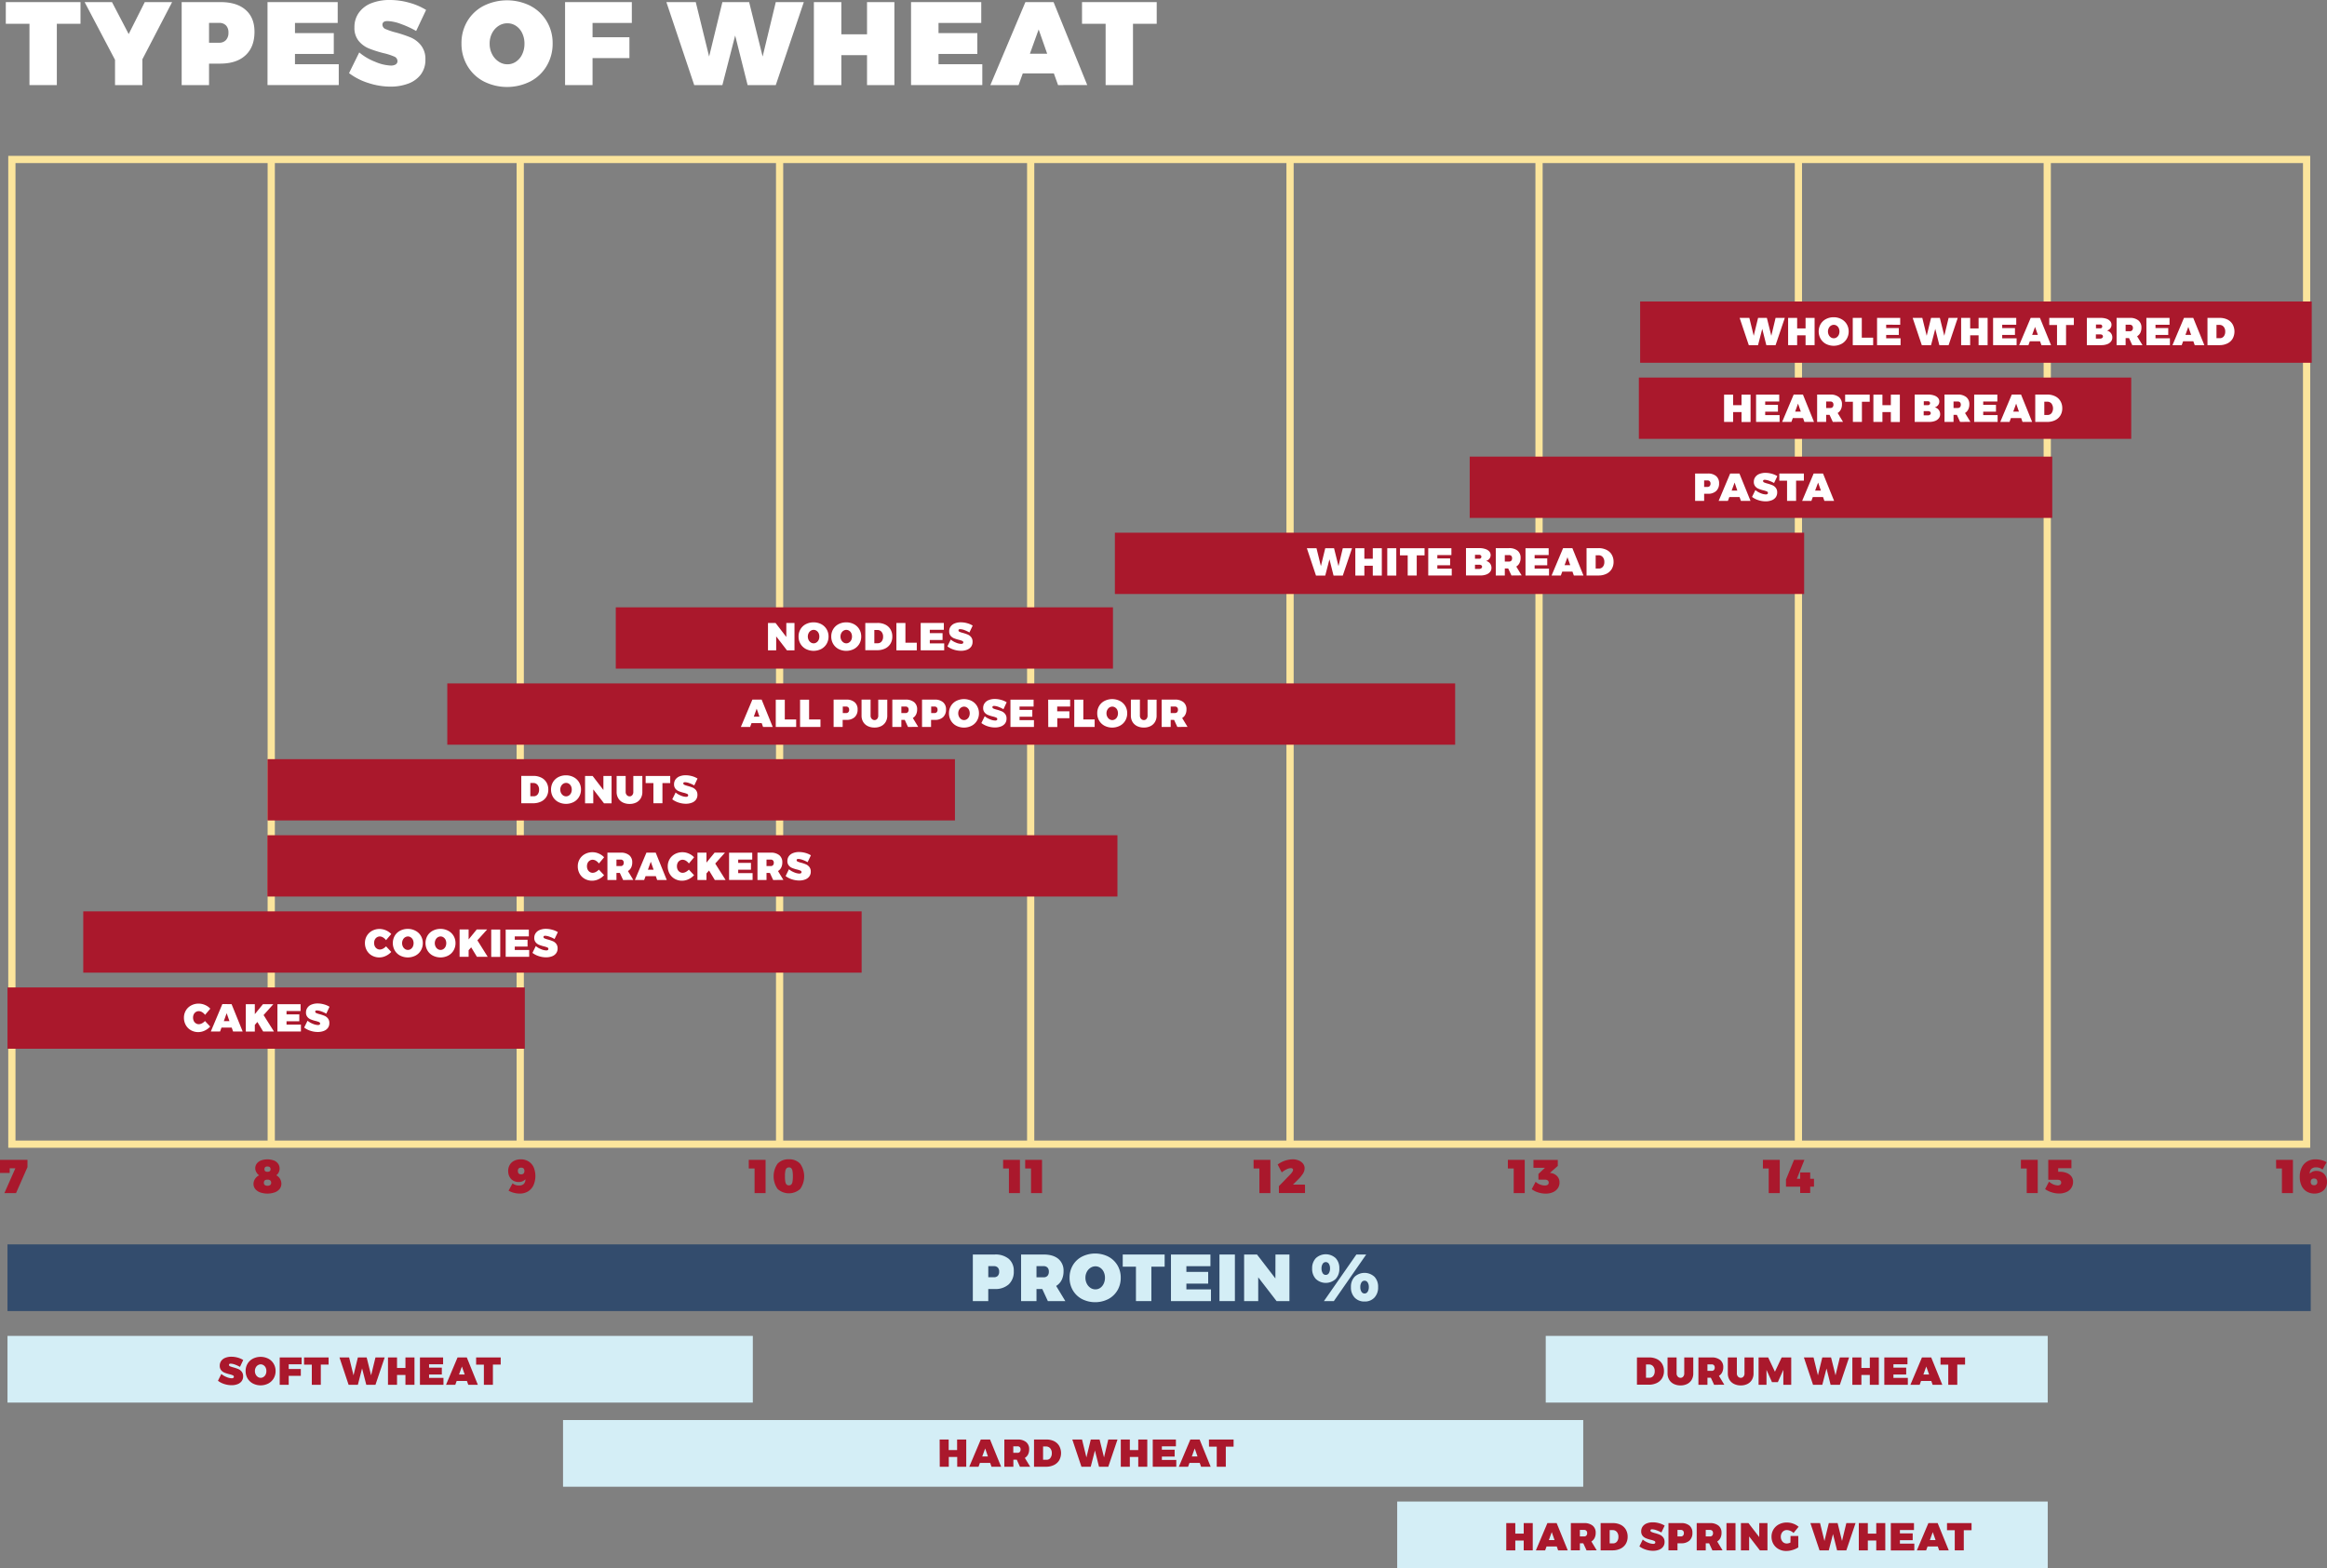<?xml version="1.0" encoding="UTF-8"?> <svg xmlns="http://www.w3.org/2000/svg" viewBox="0 0 1105.41 745.16"><rect x="0" y="0" width="1105.41" height="745.16" fill="#808080" stroke="none"/><defs><style>.cls-1{fill:none;stroke:#fce59c;stroke-miterlimit:10;stroke-width:3.43px;}.cls-2{fill:#aa182c;}.cls-3{fill:#334c6d;}.cls-4{fill:#fff;}.cls-5{fill:#d4eef6;}</style></defs><g id="Layer_2" data-name="Layer 2"><g id="Layer_1-2" data-name="Layer 1"><rect class="cls-1" x="5.64" y="75.77" width="1090.08" height="467.89"></rect><line class="cls-1" x1="128.85" y1="75.77" x2="128.85" y2="543.67"></line><line class="cls-1" x1="247.13" y1="75.77" x2="247.13" y2="543.67"></line><line class="cls-1" x1="370.34" y1="75.77" x2="370.34" y2="543.67"></line><line class="cls-1" x1="489.61" y1="75.77" x2="489.61" y2="543.67"></line><line class="cls-1" x1="612.82" y1="75.77" x2="612.82" y2="543.67"></line><line class="cls-1" x1="731.1" y1="75.77" x2="731.1" y2="543.67"></line><line class="cls-1" x1="854.31" y1="75.77" x2="854.31" y2="543.67"></line><line class="cls-1" x1="972.51" y1="75.77" x2="972.51" y2="543.67"></line><path class="cls-2" d="M0,551.1H13.05v3.47L7.62,566.9H2.1l5.2-11.79H4.6v2.21H0Z"></path><rect class="cls-3" x="3.56" y="591.27" width="1094.13" height="31.69"></rect><path class="cls-2" d="M130.12,551.41a4.53,4.53,0,0,1,2,1.55,4.05,4.05,0,0,1-.87,5.49,4.54,4.54,0,0,1,2.41,4,4,4,0,0,1-.82,2.47,5.21,5.21,0,0,1-2.33,1.64,10.7,10.7,0,0,1-6.95,0,5.31,5.31,0,0,1-2.31-1.61,3.76,3.76,0,0,1-.82-2.41,4.24,4.24,0,0,1,.73-2.38,4.8,4.8,0,0,1,1.93-1.7,4.58,4.58,0,0,1-1.33-1.51,3.75,3.75,0,0,1-.5-1.81,3.69,3.69,0,0,1,.71-2.24,4.54,4.54,0,0,1,2-1.49,9,9,0,0,1,6.1,0ZM125.35,562a1.28,1.28,0,0,0,.44,1.06,2,2,0,0,0,1.27.36,2.06,2.06,0,0,0,1.31-.36,1.29,1.29,0,0,0,.45-1.06,1.42,1.42,0,0,0-.44-1.11,1.94,1.94,0,0,0-1.3-.38C125.93,560.5,125.35,561,125.35,562Zm.27-6.43c0,.81.48,1.22,1.44,1.22s1.47-.41,1.47-1.22-.49-1.31-1.47-1.31S125.62,554.69,125.62,555.56Z"></path><path class="cls-2" d="M246.55,563.29a3.13,3.13,0,0,0,2.28-.75,3,3,0,0,0,.76-2.22,4.15,4.15,0,0,1-3.22,1.31,5,5,0,0,1-2.6-.66,4.38,4.38,0,0,1-1.74-1.85,5.83,5.83,0,0,1-.62-2.72,5.54,5.54,0,0,1,.75-2.92,4.85,4.85,0,0,1,2.1-1.93,7,7,0,0,1,3.15-.68,6.92,6.92,0,0,1,3.7,1,6.37,6.37,0,0,1,2.39,2.75,11,11,0,0,1-.09,8.59,6.83,6.83,0,0,1-2.62,2.92,7.41,7.41,0,0,1-3.95,1,10.52,10.52,0,0,1-2.81-.39,9,9,0,0,1-2.44-1l1.9-3.47A4.59,4.59,0,0,0,246.55,563.29Zm-.52-6.87c0,1.05.51,1.58,1.51,1.58a1.59,1.59,0,0,0,1.2-.42,2,2,0,0,0,0-2.36,1.58,1.58,0,0,0-1.18-.4C246.54,554.82,246,555.35,246,556.42Z"></path><path class="cls-2" d="M355.68,551.1h8v15.8h-5.23V555.22h-2.75Z"></path><path class="cls-2" d="M380.14,553a10.45,10.45,0,0,1,0,11.93,8,8,0,0,1-10.76,0,10.5,10.5,0,0,1,0-12,6.91,6.91,0,0,1,5.39-2.07A6.82,6.82,0,0,1,380.14,553Zm-6.49,2.1a2.54,2.54,0,0,0-.59,1.32,13.9,13.9,0,0,0-.18,2.54,14.1,14.1,0,0,0,.18,2.55,2.58,2.58,0,0,0,.59,1.33,1.75,1.75,0,0,0,2.23,0,2.58,2.58,0,0,0,.58-1.33,14.1,14.1,0,0,0,.18-2.55,13.9,13.9,0,0,0-.18-2.54,2.62,2.62,0,0,0-.57-1.32,1.49,1.49,0,0,0-1.12-.4A1.51,1.51,0,0,0,373.65,555.13Z"></path><path class="cls-2" d="M476.51,551.1h8v15.8h-5.23V555.22h-2.75Z"></path><path class="cls-2" d="M487,551.1h8v15.8h-5.23V555.22H487Z"></path><path class="cls-2" d="M595.49,551.1h8v15.8h-5.23V555.22h-2.75Z"></path><path class="cls-2" d="M619.93,562.89v4h-12.4l0-3.29,5.53-5.7a7.2,7.2,0,0,0,.85-1.09,1.77,1.77,0,0,0,.34-.92.72.72,0,0,0-.28-.62,1.31,1.31,0,0,0-.8-.21,4.74,4.74,0,0,0-2,.54,12.15,12.15,0,0,0-2.3,1.48l-1.93-3.76a12.5,12.5,0,0,1,7.05-2.46,7.61,7.61,0,0,1,2.93.54,5.07,5.07,0,0,1,2.07,1.51,3.54,3.54,0,0,1,.75,2.21,4.82,4.82,0,0,1-.81,2.58,15.62,15.62,0,0,1-2.3,2.77l-2.43,2.41Z"></path><path class="cls-2" d="M716.3,551.1h8v15.8h-5.23V555.22H716.3Z"></path><path class="cls-2" d="M739.82,559a4.18,4.18,0,0,1,1,2.89,4.72,4.72,0,0,1-.81,2.73,5.28,5.28,0,0,1-2.3,1.86,8.33,8.33,0,0,1-3.47.67,11.5,11.5,0,0,1-3.61-.58,9.6,9.6,0,0,1-3-1.52l1.85-3.52a6.65,6.65,0,0,0,4.33,1.76c1.26,0,1.89-.46,1.89-1.4a1.24,1.24,0,0,0-.47-1,2.27,2.27,0,0,0-1.42-.38h-3v-2.7l3.07-2.91h-5.43v-3.76h11.56V554l-3.72,3.27.75.16A4.81,4.81,0,0,1,739.82,559Z"></path><path class="cls-2" d="M837.45,551.1h8v15.8H840.2V555.22h-2.75Z"></path><path class="cls-2" d="M861.71,560.12v3.74h-1.8v3h-4.76v-3h-6.74v-3.41l3.83-9.35h4.92l-3.59,9h1.58v-3h4.76v3Z"></path><path class="cls-2" d="M960,551.1h8v15.8h-5.23V555.22H960Z"></path><path class="cls-2" d="M981.8,557.37A5,5,0,0,1,984,559a4.18,4.18,0,0,1,.78,2.51,5.18,5.18,0,0,1-3.17,4.9,8.52,8.52,0,0,1-3.55.69,11.32,11.32,0,0,1-3.45-.57,11,11,0,0,1-3.11-1.51l1.87-3.58a6.56,6.56,0,0,0,4.08,1.82,1.89,1.89,0,0,0,1.26-.35,1.22,1.22,0,0,0,.43-1c0-.89-.57-1.33-1.71-1.33H973V551.1H984v4h-6.29v1.67h.73A8.52,8.52,0,0,1,981.8,557.37Z"></path><path class="cls-2" d="M1081.22,551.1h8v15.8H1084V555.22h-2.75Z"></path><path class="cls-2" d="M1100.23,554.68a3.07,3.07,0,0,0-2.26.76,3,3,0,0,0-.76,2.22,4.12,4.12,0,0,1,3.22-1.29,5.13,5.13,0,0,1,2.62.66,4.45,4.45,0,0,1,1.74,1.83,5.71,5.71,0,0,1,.62,2.72,5.56,5.56,0,0,1-.74,2.92,5.08,5.08,0,0,1-2.11,1.94,6.88,6.88,0,0,1-3.14.69,7,7,0,0,1-3.71-1,6.23,6.23,0,0,1-2.4-2.76,9.85,9.85,0,0,1-.84-4.21,9.74,9.74,0,0,1,.93-4.38,6.72,6.72,0,0,1,2.61-2.91,7.39,7.39,0,0,1,3.93-1,11.63,11.63,0,0,1,2.86.37,8.49,8.49,0,0,1,2.41,1l-1.89,3.47A4.79,4.79,0,0,0,1100.23,554.68Zm-2.17,5.72a1.95,1.95,0,0,0,0,2.35,1.6,1.6,0,0,0,1.19.41,1.39,1.39,0,0,0,1.55-1.6,1.66,1.66,0,0,0-.38-1.17,1.52,1.52,0,0,0-1.15-.41A1.59,1.59,0,0,0,1098.06,560.4Z"></path><rect class="cls-2" x="3.56" y="469.19" width="245.75" height="29.12"></rect><path class="cls-4" d="M96,480.93a3.06,3.06,0,0,0-1.56-.48,2.52,2.52,0,0,0-1.38.39,2.57,2.57,0,0,0-1,1.1,3.57,3.57,0,0,0-.35,1.59,3.62,3.62,0,0,0,.35,1.6,2.57,2.57,0,0,0,1,1.12,2.46,2.46,0,0,0,1.38.41,3.26,3.26,0,0,0,1.5-.42,4.93,4.93,0,0,0,1.43-1.1l2.48,2.64a8.34,8.34,0,0,1-2.61,1.92,7.2,7.2,0,0,1-3,.71,7,7,0,0,1-3.52-.88,6.31,6.31,0,0,1-2.45-2.44,7,7,0,0,1-.89-3.5,6.68,6.68,0,0,1,.91-3.45,6.35,6.35,0,0,1,2.51-2.39,7.41,7.41,0,0,1,3.61-.87,7.49,7.49,0,0,1,3,.65,7.31,7.31,0,0,1,2.49,1.75l-2.48,2.94A4.8,4.8,0,0,0,96,480.93Z"></path><path class="cls-4" d="M110.72,490.11l-.65-1.83h-4.86l-.66,1.83h-4.4l5.47-13H110l5.27,13Zm-4.4-4.9H109l-1.33-3.79Z"></path><path class="cls-4" d="M130.13,490.11H125l-2.74-4.51L121.05,487v3.14h-4.28v-13h4.28v4.74l3.87-4.74h4.93l-4.64,5.18Z"></path><path class="cls-4" d="M131.79,477.15h11v3.26h-6.68V482h6.07v3.25h-6.07v1.61h6.84v3.25H131.79Z"></path><path class="cls-4" d="M152.65,480.57a6.89,6.89,0,0,0-2.11-.46c-.53,0-.8.19-.8.58a.75.75,0,0,0,.51.68,10.67,10.67,0,0,0,1.62.54,18,18,0,0,1,2.3.77,4.18,4.18,0,0,1,1.6,1.23,3.37,3.37,0,0,1,.68,2.21,3.75,3.75,0,0,1-.73,2.36,4.32,4.32,0,0,1-2,1.41,7.84,7.84,0,0,1-2.76.46,11.14,11.14,0,0,1-3.47-.56,10.1,10.1,0,0,1-3-1.54L146.1,485a8.55,8.55,0,0,0,2.46,1.45,6.88,6.88,0,0,0,2.48.6,1.5,1.5,0,0,0,.76-.17.61.61,0,0,0,.27-.55.77.77,0,0,0-.52-.69,9.92,9.92,0,0,0-1.66-.53,17.17,17.17,0,0,1-2.28-.73,4,4,0,0,1-1.58-1.17,3.18,3.18,0,0,1-.67-2.13,3.78,3.78,0,0,1,.69-2.26,4.21,4.21,0,0,1,1.94-1.49,7.54,7.54,0,0,1,2.92-.52,10.8,10.8,0,0,1,3,.43,9.68,9.68,0,0,1,2.62,1.13L155,481.65A14,14,0,0,0,152.65,480.57Z"></path><rect class="cls-2" x="39.55" y="433.04" width="369.76" height="29.12"></rect><path class="cls-4" d="M182,445.46a2.94,2.94,0,0,0-1.56-.49,2.5,2.5,0,0,0-1.38.4,2.65,2.65,0,0,0-1,1.1,3.51,3.51,0,0,0-.34,1.59,3.57,3.57,0,0,0,.34,1.59,2.7,2.7,0,0,0,1,1.12,2.51,2.51,0,0,0,1.38.41,3.29,3.29,0,0,0,1.51-.42,5,5,0,0,0,1.43-1.1l2.48,2.65a8.09,8.09,0,0,1-2.62,1.91,7.14,7.14,0,0,1-6.54-.17,6.25,6.25,0,0,1-2.45-2.44,7,7,0,0,1-.89-3.5,6.59,6.59,0,0,1,.91-3.45,6.46,6.46,0,0,1,2.5-2.39,7.45,7.45,0,0,1,3.62-.87,7.87,7.87,0,0,1,5.47,2.4l-2.48,2.94A4.67,4.67,0,0,0,182,445.46Z"></path><path class="cls-4" d="M197.39,442.27a6.39,6.39,0,0,1,2.54,2.4,6.66,6.66,0,0,1,.92,3.46,6.74,6.74,0,0,1-.92,3.49,6.33,6.33,0,0,1-2.54,2.43,8.05,8.05,0,0,1-7.32,0,6.39,6.39,0,0,1-2.54-2.43,7.06,7.06,0,0,1,0-7,6.36,6.36,0,0,1,2.54-2.39,7.78,7.78,0,0,1,3.66-.86A7.61,7.61,0,0,1,197.39,442.27Zm-5,3.11a3,3,0,0,0-1,1.14,3.69,3.69,0,0,0,0,3.26,3,3,0,0,0,1,1.16,2.44,2.44,0,0,0,1.38.42,2.33,2.33,0,0,0,1.35-.41,2.91,2.91,0,0,0,1-1.16,4,4,0,0,0,0-3.28,2.89,2.89,0,0,0-1-1.13,2.33,2.33,0,0,0-1.35-.41A2.51,2.51,0,0,0,192.41,445.38Z"></path><path class="cls-4" d="M212.92,442.27a6.45,6.45,0,0,1,2.54,2.4,6.66,6.66,0,0,1,.92,3.46,6.74,6.74,0,0,1-.92,3.49,6.39,6.39,0,0,1-2.54,2.43,8.05,8.05,0,0,1-7.32,0,6.33,6.33,0,0,1-2.54-2.43,7.06,7.06,0,0,1,0-7,6.3,6.3,0,0,1,2.54-2.39,7.72,7.72,0,0,1,3.66-.86A7.61,7.61,0,0,1,212.92,442.27Zm-5,3.11a3,3,0,0,0-1,1.14,3.69,3.69,0,0,0,0,3.26,3,3,0,0,0,1,1.16,2.43,2.43,0,0,0,1.37.42,2.29,2.29,0,0,0,1.35-.41,2.86,2.86,0,0,0,1-1.16,4,4,0,0,0,0-3.28,2.83,2.83,0,0,0-1-1.13,2.29,2.29,0,0,0-1.35-.41A2.5,2.5,0,0,0,207.94,445.38Z"></path><path class="cls-4" d="M231.68,454.64h-5.12l-2.73-4.51-1.22,1.36v3.15h-4.29v-13h4.29v4.73l3.86-4.73h4.94l-4.64,5.17Z"></path><path class="cls-4" d="M233.35,441.68h4.28v13h-4.28Z"></path><path class="cls-4" d="M240.22,441.68h11v3.25h-6.68v1.59h6.07v3.25h-6.07v1.61h6.84v3.26H240.22Z"></path><path class="cls-4" d="M261.08,445.1a6.61,6.61,0,0,0-2.11-.46c-.53,0-.8.19-.8.57a.75.75,0,0,0,.51.68,10.67,10.67,0,0,0,1.62.54,19.6,19.6,0,0,1,2.3.78,4.06,4.06,0,0,1,1.6,1.22,3.39,3.39,0,0,1,.68,2.21,3.73,3.73,0,0,1-.73,2.36,4.25,4.25,0,0,1-2,1.42,8,8,0,0,1-2.75.46,11.15,11.15,0,0,1-3.47-.57,9.88,9.88,0,0,1-3-1.54l1.59-3.24A8.8,8.8,0,0,0,257,451a6.88,6.88,0,0,0,2.48.6,1.4,1.4,0,0,0,.76-.18.61.61,0,0,0,.27-.54.77.77,0,0,0-.52-.7,10.09,10.09,0,0,0-1.66-.52,18.79,18.79,0,0,1-2.28-.73,4.13,4.13,0,0,1-1.58-1.18,3.17,3.17,0,0,1-.67-2.12,3.81,3.81,0,0,1,.69-2.27,4.28,4.28,0,0,1,1.94-1.49,7.69,7.69,0,0,1,2.92-.52,11.18,11.18,0,0,1,3,.43A9.82,9.82,0,0,1,265,442.9l-1.56,3.27A14,14,0,0,0,261.08,445.1Z"></path><rect class="cls-2" x="127.01" y="396.87" width="403.81" height="29.12"></rect><path class="cls-4" d="M283.11,409a3.08,3.08,0,0,0-1.56-.49,2.45,2.45,0,0,0-1.38.4,2.65,2.65,0,0,0-1,1.1,3.57,3.57,0,0,0-.34,1.59,3.64,3.64,0,0,0,.34,1.6,2.77,2.77,0,0,0,1,1.12,2.45,2.45,0,0,0,1.38.4,3.36,3.36,0,0,0,1.5-.41,5.3,5.3,0,0,0,1.44-1.1l2.47,2.64a8,8,0,0,1-2.61,1.91,7.12,7.12,0,0,1-6.55-.16,6.45,6.45,0,0,1-2.45-2.44,7,7,0,0,1-.88-3.5,6.62,6.62,0,0,1,.9-3.45,6.44,6.44,0,0,1,2.51-2.4,7.41,7.41,0,0,1,3.61-.87,7.34,7.34,0,0,1,3,.66,7.21,7.21,0,0,1,2.49,1.75l-2.47,2.94A5,5,0,0,0,283.11,409Z"></path><path class="cls-4" d="M296,418.14l-1.55-3.36h-1.61v3.36h-4.29v-13h6.27a6.21,6.21,0,0,1,4.08,1.21,4.24,4.24,0,0,1,1.44,3.43,5.36,5.36,0,0,1-.52,2.45,4,4,0,0,1-1.53,1.66l2.55,4.21Zm-3.16-6.62h2a1.4,1.4,0,0,0,1.08-.41,1.69,1.69,0,0,0,.38-1.16,1.58,1.58,0,0,0-.38-1.12,1.43,1.43,0,0,0-1.08-.39h-2Z"></path><path class="cls-4" d="M312.18,418.14l-.65-1.83h-4.86l-.67,1.83h-4.4l5.48-13h4.4l5.26,13Zm-4.4-4.9h2.7l-1.33-3.79Z"></path><path class="cls-4" d="M325.85,409a3.08,3.08,0,0,0-1.56-.49,2.45,2.45,0,0,0-1.38.4,2.65,2.65,0,0,0-1,1.1,3.57,3.57,0,0,0-.34,1.59,3.64,3.64,0,0,0,.34,1.6,2.77,2.77,0,0,0,1,1.12,2.45,2.45,0,0,0,1.38.4,3.36,3.36,0,0,0,1.5-.41,5.3,5.3,0,0,0,1.44-1.1l2.47,2.64a8,8,0,0,1-2.61,1.91,7.12,7.12,0,0,1-6.55-.16,6.45,6.45,0,0,1-2.45-2.44,7,7,0,0,1-.88-3.5,6.62,6.62,0,0,1,.9-3.45,6.44,6.44,0,0,1,2.51-2.4,7.41,7.41,0,0,1,3.61-.87,7.34,7.34,0,0,1,3,.66,7.21,7.21,0,0,1,2.49,1.75l-2.47,2.94A5,5,0,0,0,325.85,409Z"></path><path class="cls-4" d="M344.68,418.14h-5.12l-2.74-4.51L335.6,415v3.14h-4.29v-13h4.29v4.73l3.86-4.73h4.94l-4.64,5.18Z"></path><path class="cls-4" d="M346.34,405.18h11v3.26h-6.67V410h6.06v3.25h-6.06v1.61h6.84v3.25H346.34Z"></path><path class="cls-4" d="M367.28,418.14l-1.55-3.36h-1.61v3.36h-4.29v-13h6.27a6.23,6.23,0,0,1,4.09,1.21,4.24,4.24,0,0,1,1.44,3.43,5.36,5.36,0,0,1-.53,2.45,4.06,4.06,0,0,1-1.52,1.66l2.55,4.21Zm-3.16-6.62h2a1.4,1.4,0,0,0,1.08-.41,1.64,1.64,0,0,0,.38-1.16,1.54,1.54,0,0,0-.38-1.12,1.43,1.43,0,0,0-1.08-.39h-2Z"></path><path class="cls-4" d="M381.33,408.6a6.5,6.5,0,0,0-2.1-.46c-.53,0-.8.19-.8.57a.75.75,0,0,0,.51.69,9.82,9.82,0,0,0,1.62.53,19.6,19.6,0,0,1,2.3.78,4.18,4.18,0,0,1,1.6,1.23,3.43,3.43,0,0,1,.68,2.21,3.72,3.72,0,0,1-.73,2.35,4.3,4.3,0,0,1-2,1.42,7.74,7.74,0,0,1-2.75.46,11.44,11.44,0,0,1-3.47-.56,9.89,9.89,0,0,1-3-1.55l1.59-3.23a8.55,8.55,0,0,0,2.46,1.45,6.84,6.84,0,0,0,2.48.6,1.44,1.44,0,0,0,.75-.17.6.6,0,0,0,.28-.55.75.75,0,0,0-.53-.69,8.65,8.65,0,0,0-1.65-.53,17.17,17.17,0,0,1-2.28-.73,4,4,0,0,1-1.58-1.17,3.18,3.18,0,0,1-.67-2.13,3.9,3.9,0,0,1,.68-2.27,4.34,4.34,0,0,1,1.95-1.48,7.5,7.5,0,0,1,2.92-.52,11.23,11.23,0,0,1,3,.42,9.93,9.93,0,0,1,2.61,1.13l-1.55,3.27A14.6,14.6,0,0,0,381.33,408.6Z"></path><rect class="cls-2" x="127.08" y="360.72" width="326.55" height="29.12"></rect><path class="cls-4" d="M257.13,369.5a5.81,5.81,0,0,1,2.46,2.27,6.55,6.55,0,0,1,.87,3.41,6.41,6.41,0,0,1-.89,3.42,5.9,5.9,0,0,1-2.52,2.26,8.47,8.47,0,0,1-3.8.81h-5.62v-13h5.79A8.18,8.18,0,0,1,257.13,369.5Zm-1.74,8a3.52,3.52,0,0,0,.69-2.28,3.41,3.41,0,0,0-.75-2.31,2.51,2.51,0,0,0-2-.86h-1.41v6.3h1.61A2.29,2.29,0,0,0,255.39,377.49Z"></path><path class="cls-4" d="M272.53,369.3a6.39,6.39,0,0,1,2.54,2.4,6.66,6.66,0,0,1,.92,3.46,6.74,6.74,0,0,1-.92,3.49,6.33,6.33,0,0,1-2.54,2.43,8.05,8.05,0,0,1-7.32,0,6.39,6.39,0,0,1-2.54-2.43,7.13,7.13,0,0,1,0-7,6.36,6.36,0,0,1,2.54-2.39,7.78,7.78,0,0,1,3.66-.86A7.61,7.61,0,0,1,272.53,369.3Zm-5,3.11a3.13,3.13,0,0,0-1,1.14,3.69,3.69,0,0,0,0,3.26,3.12,3.12,0,0,0,1,1.16,2.48,2.48,0,0,0,1.38.42,2.41,2.41,0,0,0,1.35-.41,2.91,2.91,0,0,0,1-1.16,4,4,0,0,0,0-3.28,2.92,2.92,0,0,0-1-1.14,2.4,2.4,0,0,0-1.35-.4A2.56,2.56,0,0,0,267.55,372.41Z"></path><path class="cls-4" d="M286.64,368.71h3.88v13h-3.59l-5.1-6.62v6.62h-3.9v-13h3.59l5.12,6.65Z"></path><path class="cls-4" d="M297.77,377.8a1.73,1.73,0,0,0,1.33.59,1.57,1.57,0,0,0,1.25-.58,2.21,2.21,0,0,0,.5-1.52v-7.58h4.29v7.58a5.79,5.79,0,0,1-.75,3,5.07,5.07,0,0,1-2.11,2,6.92,6.92,0,0,1-3.2.7,7.08,7.08,0,0,1-3.23-.7,5.14,5.14,0,0,1-2.16-2,5.7,5.7,0,0,1-.77-3v-7.58h4.29v7.58A2.12,2.12,0,0,0,297.77,377.8Z"></path><path class="cls-4" d="M306.71,368.71h11.67v3.38h-3.7v9.58h-4.29v-9.58h-3.68Z"></path><path class="cls-4" d="M327.49,372.13a6.5,6.5,0,0,0-2.11-.46c-.53,0-.79.19-.79.57a.75.75,0,0,0,.51.68,10.67,10.67,0,0,0,1.62.54,21.88,21.88,0,0,1,2.3.77,4.18,4.18,0,0,1,1.6,1.23,3.43,3.43,0,0,1,.68,2.21,3.73,3.73,0,0,1-.73,2.36,4.21,4.21,0,0,1-2,1.41,7.78,7.78,0,0,1-2.75.47,11.11,11.11,0,0,1-3.47-.57,9.88,9.88,0,0,1-3-1.54l1.59-3.24a8.55,8.55,0,0,0,2.46,1.45,6.68,6.68,0,0,0,2.47.61,1.38,1.38,0,0,0,.76-.18.6.6,0,0,0,.28-.55.78.78,0,0,0-.53-.69,10.39,10.39,0,0,0-1.65-.53,16,16,0,0,1-2.29-.73,4.08,4.08,0,0,1-1.58-1.17,3.23,3.23,0,0,1-.66-2.13,3.87,3.87,0,0,1,.68-2.26,4.39,4.39,0,0,1,1.94-1.49,7.76,7.76,0,0,1,2.92-.52,11.31,11.31,0,0,1,3,.43,9.75,9.75,0,0,1,2.61,1.13l-1.55,3.27A14.14,14.14,0,0,0,327.49,372.13Z"></path><rect class="cls-2" x="212.48" y="324.73" width="478.77" height="29.12"></rect><path class="cls-4" d="M362.48,345.42l-.65-1.83H357l-.67,1.83h-4.4l5.48-13h4.4l5.26,13Zm-4.4-4.89h2.7l-1.33-3.79Z"></path><path class="cls-4" d="M368.52,332.46h4.29v9.4h5.4v3.56h-9.69Z"></path><path class="cls-4" d="M380.06,332.46h4.29v9.4h5.4v3.56h-9.69Z"></path><path class="cls-4" d="M406,333.68a4.28,4.28,0,0,1,1.39,3.43,4.76,4.76,0,0,1-1.39,3.65,5.53,5.53,0,0,1-3.92,1.3h-1.79v3.36H396v-13h6.08A5.75,5.75,0,0,1,406,333.68ZM403,338.39a1.67,1.67,0,0,0,.38-1.16,1.54,1.54,0,0,0-.38-1.11,1.4,1.4,0,0,0-1.08-.4h-1.57v3.09h1.57A1.37,1.37,0,0,0,403,338.39Z"></path><path class="cls-4" d="M414.11,341.56a1.73,1.73,0,0,0,1.33.59,1.59,1.59,0,0,0,1.26-.58,2.29,2.29,0,0,0,.5-1.53v-7.58h4.29V340a5.82,5.82,0,0,1-.75,3,5.09,5.09,0,0,1-2.12,2,6.89,6.89,0,0,1-3.2.7,7,7,0,0,1-3.22-.7,5.16,5.16,0,0,1-2.17-2,5.73,5.73,0,0,1-.76-3v-7.58h4.29V340A2.12,2.12,0,0,0,414.11,341.56Z"></path><path class="cls-4" d="M431.34,345.42l-1.55-3.36h-1.61v3.36h-4.29v-13h6.27a6.15,6.15,0,0,1,4.08,1.22,4.22,4.22,0,0,1,1.44,3.43,5.35,5.35,0,0,1-.52,2.44,4.08,4.08,0,0,1-1.53,1.66l2.55,4.21Zm-3.16-6.61h2a1.4,1.4,0,0,0,1.08-.42,1.67,1.67,0,0,0,.38-1.16,1.54,1.54,0,0,0-.38-1.11,1.43,1.43,0,0,0-1.08-.4h-2Z"></path><path class="cls-4" d="M448,333.68a4.28,4.28,0,0,1,1.39,3.43,4.76,4.76,0,0,1-1.39,3.65,5.53,5.53,0,0,1-3.92,1.3h-1.79v3.36H438v-13h6.08A5.75,5.75,0,0,1,448,333.68ZM445,338.39a1.67,1.67,0,0,0,.38-1.16,1.54,1.54,0,0,0-.38-1.11,1.4,1.4,0,0,0-1.08-.4h-1.57v3.09h1.57A1.37,1.37,0,0,0,445,338.39Z"></path><path class="cls-4" d="M461.58,333.06a6.39,6.39,0,0,1,2.54,2.4,6.61,6.61,0,0,1,.92,3.46,6.74,6.74,0,0,1-.92,3.49,6.33,6.33,0,0,1-2.54,2.43,8.05,8.05,0,0,1-7.32,0,6.39,6.39,0,0,1-2.54-2.43,6.74,6.74,0,0,1-.92-3.49,6.65,6.65,0,0,1,.92-3.48,6.36,6.36,0,0,1,2.54-2.39,8.18,8.18,0,0,1,7.32,0Zm-5,3.11a3,3,0,0,0-1,1.14,3.47,3.47,0,0,0-.38,1.63,3.53,3.53,0,0,0,.38,1.63,3.11,3.11,0,0,0,1,1.16,2.44,2.44,0,0,0,1.38.42,2.41,2.41,0,0,0,1.35-.41,3,3,0,0,0,1-1.16,4,4,0,0,0,0-3.28,2.85,2.85,0,0,0-1-1.14,2.4,2.4,0,0,0-1.35-.4A2.43,2.43,0,0,0,456.6,336.17Z"></path><path class="cls-4" d="M474.34,335.88a6.89,6.89,0,0,0-2.11-.46c-.53,0-.8.19-.8.58a.75.75,0,0,0,.51.68,10.67,10.67,0,0,0,1.62.54,18,18,0,0,1,2.3.77,4.18,4.18,0,0,1,1.6,1.23,3.37,3.37,0,0,1,.68,2.21,3.75,3.75,0,0,1-.73,2.36,4.32,4.32,0,0,1-2,1.41,7.84,7.84,0,0,1-2.76.46,11,11,0,0,1-3.46-.56,10,10,0,0,1-3-1.54l1.59-3.24a8.83,8.83,0,0,0,2.46,1.45,6.88,6.88,0,0,0,2.48.6,1.4,1.4,0,0,0,.76-.17.61.61,0,0,0,.27-.55.77.77,0,0,0-.52-.69,9.61,9.61,0,0,0-1.66-.53,15.82,15.82,0,0,1-2.28-.73,4,4,0,0,1-1.58-1.17,3.18,3.18,0,0,1-.67-2.13,3.81,3.81,0,0,1,.69-2.26,4.28,4.28,0,0,1,1.94-1.49,7.54,7.54,0,0,1,2.92-.52,10.8,10.8,0,0,1,3,.43,9.68,9.68,0,0,1,2.62,1.13L476.68,337A14,14,0,0,0,474.34,335.88Z"></path><path class="cls-4" d="M480,332.46h11v3.26h-6.68v1.59h6.07v3.25h-6.07v1.61h6.84v3.25H480Z"></path><path class="cls-4" d="M497.92,332.46h10.43v3.26h-6.14V338H508v3.25h-5.75v4.21h-4.29Z"></path><path class="cls-4" d="M510.33,332.46h4.29v9.4H520v3.56h-9.69Z"></path><path class="cls-4" d="M532,333.06a6.42,6.42,0,0,1,2.55,2.4,6.6,6.6,0,0,1,.91,3.46,6.73,6.73,0,0,1-.91,3.49,6.35,6.35,0,0,1-2.55,2.43,8.05,8.05,0,0,1-7.32,0,6.39,6.39,0,0,1-2.54-2.43,6.73,6.73,0,0,1-.91-3.49,6.65,6.65,0,0,1,.91-3.48,6.36,6.36,0,0,1,2.54-2.39,8.18,8.18,0,0,1,7.32,0Zm-5,3.11a3,3,0,0,0-1,1.14,3.35,3.35,0,0,0-.38,1.63,3.41,3.41,0,0,0,.38,1.63,3.09,3.09,0,0,0,1,1.16,2.48,2.48,0,0,0,1.38.42,2.41,2.41,0,0,0,1.35-.41,2.82,2.82,0,0,0,1-1.16,4,4,0,0,0,0-3.28,2.7,2.7,0,0,0-1-1.14,2.4,2.4,0,0,0-1.35-.4A2.47,2.47,0,0,0,527,336.17Z"></path><path class="cls-4" d="M542.05,341.56a1.73,1.73,0,0,0,1.33.59,1.57,1.57,0,0,0,1.26-.58,2.29,2.29,0,0,0,.5-1.53v-7.58h4.29V340a5.82,5.82,0,0,1-.75,3,5.09,5.09,0,0,1-2.12,2,6.89,6.89,0,0,1-3.2.7,7,7,0,0,1-3.22-.7,5.22,5.22,0,0,1-2.17-2,5.73,5.73,0,0,1-.76-3v-7.58h4.29V340A2.12,2.12,0,0,0,542.05,341.56Z"></path><path class="cls-4" d="M559.28,345.42l-1.55-3.36h-1.61v3.36h-4.29v-13h6.27a6.15,6.15,0,0,1,4.08,1.22,4.22,4.22,0,0,1,1.44,3.43,5.35,5.35,0,0,1-.52,2.44,4,4,0,0,1-1.53,1.66l2.55,4.21Zm-3.16-6.61h2a1.4,1.4,0,0,0,1.08-.42,1.67,1.67,0,0,0,.38-1.16,1.54,1.54,0,0,0-.38-1.11,1.43,1.43,0,0,0-1.08-.4h-2Z"></path><rect class="cls-2" x="292.52" y="288.58" width="236.18" height="29.12"></rect><path class="cls-4" d="M373.53,296h3.88v13h-3.59l-5.1-6.62V309h-3.9V296h3.59l5.12,6.66Z"></path><path class="cls-4" d="M390.13,296.58a6.41,6.41,0,0,1,2.54,2.41,6.59,6.59,0,0,1,.91,3.45,6.77,6.77,0,0,1-.91,3.5,6.53,6.53,0,0,1-2.54,2.43,8.05,8.05,0,0,1-7.32,0,6.49,6.49,0,0,1-2.55-2.43,6.77,6.77,0,0,1-.91-3.5,6.63,6.63,0,0,1,.91-3.47,6.35,6.35,0,0,1,2.55-2.4,8.18,8.18,0,0,1,7.32,0Zm-5,3.12a2.92,2.92,0,0,0-1,1.13,3.5,3.5,0,0,0-.38,1.63,3.57,3.57,0,0,0,.38,1.64,3.05,3.05,0,0,0,1,1.15,2.42,2.42,0,0,0,1.38.43,2.34,2.34,0,0,0,1.35-.42,2.79,2.79,0,0,0,1-1.15,3.76,3.76,0,0,0,.35-1.65,3.68,3.68,0,0,0-.35-1.64,2.73,2.73,0,0,0-1-1.13,2.41,2.41,0,0,0-1.35-.41A2.48,2.48,0,0,0,385.14,299.7Z"></path><path class="cls-4" d="M405.65,296.58A6.37,6.37,0,0,1,408.2,299a6.59,6.59,0,0,1,.91,3.45,6.77,6.77,0,0,1-.91,3.5,6.49,6.49,0,0,1-2.55,2.43,8.05,8.05,0,0,1-7.32,0,6.53,6.53,0,0,1-2.54-2.43,6.77,6.77,0,0,1-.91-3.5,6.63,6.63,0,0,1,.91-3.47,6.39,6.39,0,0,1,2.54-2.4,7.78,7.78,0,0,1,3.66-.86A7.61,7.61,0,0,1,405.65,296.58Zm-5,3.12a2.92,2.92,0,0,0-1,1.13,3.38,3.38,0,0,0-.38,1.63,3.45,3.45,0,0,0,.38,1.64,3.05,3.05,0,0,0,1,1.15,2.42,2.42,0,0,0,1.38.43,2.34,2.34,0,0,0,1.35-.42,2.79,2.79,0,0,0,1-1.15,3.9,3.9,0,0,0,.35-1.65,3.83,3.83,0,0,0-.35-1.64,2.73,2.73,0,0,0-1-1.13,2.41,2.41,0,0,0-1.35-.41A2.48,2.48,0,0,0,400.67,299.7Z"></path><path class="cls-4" d="M420.55,296.79a5.79,5.79,0,0,1,2.46,2.26,6.58,6.58,0,0,1,.87,3.41,6.36,6.36,0,0,1-.89,3.42,6,6,0,0,1-2.52,2.27,8.6,8.6,0,0,1-3.8.8h-5.62V296h5.79A8.18,8.18,0,0,1,420.55,296.79Zm-1.74,8a3.48,3.48,0,0,0,.69-2.27,3.41,3.41,0,0,0-.75-2.31,2.51,2.51,0,0,0-2-.87h-1.41v6.3H417A2.26,2.26,0,0,0,418.81,304.77Z"></path><path class="cls-4" d="M425.82,296h4.29v9.39h5.4V309h-9.69Z"></path><path class="cls-4" d="M437.36,296h11v3.25h-6.67v1.59h6.06v3.26h-6.06v1.61h6.84V309H437.36Z"></path><path class="cls-4" d="M458.21,299.41a6.55,6.55,0,0,0-2.11-.46c-.53,0-.79.19-.79.57a.76.76,0,0,0,.51.69,10.3,10.3,0,0,0,1.61.53,19,19,0,0,1,2.3.78,4,4,0,0,1,1.6,1.23A3.36,3.36,0,0,1,462,305a3.78,3.78,0,0,1-.73,2.35,4.35,4.35,0,0,1-2,1.42,7.8,7.8,0,0,1-2.76.46,11.38,11.38,0,0,1-3.46-.56,9.78,9.78,0,0,1-3-1.55l1.59-3.23a8.87,8.87,0,0,0,2.45,1.45,6.93,6.93,0,0,0,2.48.6,1.4,1.4,0,0,0,.76-.18.6.6,0,0,0,.28-.54.78.78,0,0,0-.53-.7,9.6,9.6,0,0,0-1.65-.52,18.44,18.44,0,0,1-2.29-.73,4.11,4.11,0,0,1-1.58-1.18,3.2,3.2,0,0,1-.66-2.12,3.83,3.83,0,0,1,.68-2.27,4.31,4.31,0,0,1,1.94-1.48,7.54,7.54,0,0,1,2.92-.52,11.17,11.17,0,0,1,3,.42,10,10,0,0,1,2.62,1.13l-1.55,3.27A15,15,0,0,0,458.21,299.41Z"></path><rect class="cls-2" x="529.61" y="253.12" width="327.42" height="29.12"></rect><path class="cls-4" d="M637.88,260.49h4.38l-4.38,13h-4.4l-1.94-7.74-2,7.74h-4.4l-4.34-13h4.58l2.09,8.51,2.07-8.51h4.18l2.11,8.51Z"></path><path class="cls-4" d="M643.83,260.49h4.29v5h4v-5h4.29v13h-4.29v-4.68h-4v4.68h-4.29Z"></path><path class="cls-4" d="M659,260.49h4.29v13H659Z"></path><path class="cls-4" d="M665.05,260.49h11.67v3.39H673v9.57h-4.29v-9.57h-3.68Z"></path><path class="cls-4" d="M678.47,260.49h11v3.26h-6.68v1.59h6.07v3.25h-6.07v1.61h6.84v3.25H678.47Z"></path><path class="cls-4" d="M705.68,260.9a4.05,4.05,0,0,1,1.8,1.14,2.59,2.59,0,0,1,.63,1.72,2.67,2.67,0,0,1-.6,1.72,3,3,0,0,1-1.59,1.06,3.14,3.14,0,0,1,1.87,1.15,3.35,3.35,0,0,1,.71,2.12,3,3,0,0,1-.65,1.92A4.06,4.06,0,0,1,706,273a7.93,7.93,0,0,1-2.75.44H696.4v-13H703A8.22,8.22,0,0,1,705.68,260.9Zm-2.24,4.32a.9.9,0,0,0,.27-.68.87.87,0,0,0-.27-.66,1,1,0,0,0-.71-.25h-2.06v1.85h2.06A1,1,0,0,0,703.44,265.22Zm.24,4.8a.91.91,0,0,0,.36-.75.8.8,0,0,0-.36-.68,1.62,1.62,0,0,0-.95-.26h-2.06v2h2.06A1.49,1.49,0,0,0,703.68,270Z"></path><path class="cls-4" d="M718,273.45l-1.56-3.36h-1.6v3.36h-4.29v-13h6.26a6.22,6.22,0,0,1,4.09,1.21,4.24,4.24,0,0,1,1.44,3.43,5.24,5.24,0,0,1-.53,2.45,4,4,0,0,1-1.52,1.66l2.55,4.21Zm-3.16-6.62h2a1.44,1.44,0,0,0,1.09-.41,1.68,1.68,0,0,0,.37-1.16,1.58,1.58,0,0,0-.37-1.12,1.47,1.47,0,0,0-1.09-.39h-2Z"></path><path class="cls-4" d="M724.67,260.49h11v3.26H729v1.59H735v3.25H729v1.61h6.84v3.25H724.67Z"></path><path class="cls-4" d="M747.63,273.45l-.65-1.83h-4.86l-.66,1.83h-4.4l5.47-13h4.4l5.27,13Zm-4.4-4.9h2.7l-1.33-3.79Z"></path><path class="cls-4" d="M763.18,261.29a5.71,5.71,0,0,1,2.45,2.26,6.58,6.58,0,0,1,.87,3.41,6.45,6.45,0,0,1-.88,3.42,6,6,0,0,1-2.53,2.27,8.57,8.57,0,0,1-3.8.8h-5.62v-13h5.79A8.22,8.22,0,0,1,763.18,261.29Zm-1.75,8a3.48,3.48,0,0,0,.69-2.27,3.41,3.41,0,0,0-.75-2.31,2.49,2.49,0,0,0-2-.87H758v6.3h1.61A2.26,2.26,0,0,0,761.43,269.27Z"></path><rect class="cls-2" x="698.16" y="216.97" width="276.74" height="29.12"></rect><path class="cls-4" d="M815.24,226.23a4.33,4.33,0,0,1,1.39,3.43,4.79,4.79,0,0,1-1.39,3.65,5.49,5.49,0,0,1-3.92,1.3h-1.79V238h-4.29V225h6.08A5.75,5.75,0,0,1,815.24,226.23Zm-3.06,4.71a1.64,1.64,0,0,0,.38-1.15,1.57,1.57,0,0,0-.38-1.12,1.4,1.4,0,0,0-1.08-.4h-1.57v3.09h1.57A1.37,1.37,0,0,0,812.18,230.94Z"></path><path class="cls-4" d="M827,238l-.65-1.83h-4.86l-.67,1.83h-4.4l5.47-13h4.4l5.27,13Zm-4.4-4.9h2.69L824,229.29Z"></path><path class="cls-4" d="M840.42,228.44a6.61,6.61,0,0,0-2.11-.46c-.53,0-.79.19-.79.57a.74.74,0,0,0,.5.68,10.67,10.67,0,0,0,1.62.54,21.12,21.12,0,0,1,2.3.77,4.11,4.11,0,0,1,1.6,1.23,3.38,3.38,0,0,1,.69,2.21,3.79,3.79,0,0,1-.73,2.36,4.26,4.26,0,0,1-2,1.41,7.83,7.83,0,0,1-2.76.47,11.09,11.09,0,0,1-3.46-.57,9.82,9.82,0,0,1-3-1.54l1.59-3.24a9.1,9.1,0,0,0,2.46,1.46,6.88,6.88,0,0,0,2.48.6,1.4,1.4,0,0,0,.76-.18.61.61,0,0,0,.27-.54.77.77,0,0,0-.52-.7,9.48,9.48,0,0,0-1.66-.52,17,17,0,0,1-2.28-.74,4,4,0,0,1-1.58-1.17,3.22,3.22,0,0,1-.67-2.12,3.81,3.81,0,0,1,.69-2.27,4.28,4.28,0,0,1,1.94-1.49,7.73,7.73,0,0,1,2.92-.52,11.18,11.18,0,0,1,3,.43,9.68,9.68,0,0,1,2.62,1.13l-1.55,3.27A14.53,14.53,0,0,0,840.42,228.44Z"></path><path class="cls-4" d="M845.24,225h11.67v3.38h-3.7V238h-4.29V228.4h-3.68Z"></path><path class="cls-4" d="M866.65,238l-.65-1.83h-4.86l-.66,1.83h-4.4l5.47-13H866l5.27,13Zm-4.4-4.9H865l-1.33-3.79Z"></path><rect class="cls-2" x="778.52" y="179.4" width="233.89" height="29.12"></rect><path class="cls-4" d="M819,187.52h4.29v5h4v-5h4.29v13h-4.29V195.8h-4v4.68H819Z"></path><path class="cls-4" d="M834.2,187.52h11v3.26h-6.67v1.59h6.06v3.25h-6.06v1.61h6.84v3.25H834.2Z"></path><path class="cls-4" d="M857.16,200.48l-.65-1.83h-4.86l-.67,1.83h-4.4l5.48-13h4.4l5.26,13Zm-4.4-4.9h2.7l-1.33-3.79Z"></path><path class="cls-4" d="M870.65,200.48l-1.55-3.36h-1.61v3.36H863.2v-13h6.27a6.23,6.23,0,0,1,4.09,1.21,4.24,4.24,0,0,1,1.44,3.43,5.36,5.36,0,0,1-.53,2.45,4.06,4.06,0,0,1-1.52,1.66l2.55,4.21Zm-3.16-6.62h2a1.4,1.4,0,0,0,1.08-.41,1.64,1.64,0,0,0,.38-1.16,1.54,1.54,0,0,0-.38-1.12,1.43,1.43,0,0,0-1.08-.39h-2Z"></path><path class="cls-4" d="M876.51,187.52h11.67v3.38h-3.7v9.58h-4.29V190.9h-3.68Z"></path><path class="cls-4" d="M889.93,187.52h4.29v5h4v-5h4.28v13h-4.28V195.8h-4v4.68h-4.29Z"></path><path class="cls-4" d="M918.83,187.93a4.07,4.07,0,0,1,1.79,1.14,2.59,2.59,0,0,1,.63,1.72,2.74,2.74,0,0,1-.59,1.72,3.1,3.1,0,0,1-1.59,1.06,3.17,3.17,0,0,1,1.87,1.15,3.4,3.4,0,0,1,.7,2.12,3,3,0,0,1-.65,1.92,4.06,4.06,0,0,1-1.82,1.28,7.89,7.89,0,0,1-2.75.44h-6.87v-13h6.56A8.28,8.28,0,0,1,918.83,187.93Zm-2.25,4.32a.9.9,0,0,0,.27-.68.87.87,0,0,0-.27-.66,1,1,0,0,0-.71-.25h-2v1.85h2A.94.94,0,0,0,916.58,192.25Zm.24,4.8a.91.91,0,0,0,.36-.75.8.8,0,0,0-.36-.68,1.62,1.62,0,0,0-1-.26h-2v2h2A1.49,1.49,0,0,0,916.82,197.05Z"></path><path class="cls-4" d="M931.12,200.48l-1.55-3.36H928v3.36h-4.29v-13h6.27a6.21,6.21,0,0,1,4.08,1.21,4.21,4.21,0,0,1,1.45,3.43,5.36,5.36,0,0,1-.53,2.45,4,4,0,0,1-1.53,1.66l2.55,4.21ZM928,193.86h2a1.4,1.4,0,0,0,1.08-.41,1.69,1.69,0,0,0,.38-1.16,1.58,1.58,0,0,0-.38-1.12,1.43,1.43,0,0,0-1.08-.39h-2Z"></path><path class="cls-4" d="M937.81,187.52h11v3.26H942.1v1.59h6.07v3.25H942.1v1.61h6.84v3.25H937.81Z"></path><path class="cls-4" d="M960.77,200.48l-.64-1.83h-4.87l-.66,1.83h-4.4l5.47-13h4.4l5.27,13Zm-4.4-4.9h2.7l-1.33-3.79Z"></path><path class="cls-4" d="M976.32,188.32a5.79,5.79,0,0,1,2.46,2.26,6.58,6.58,0,0,1,.87,3.41,6.45,6.45,0,0,1-.89,3.42,5.92,5.92,0,0,1-2.52,2.27,8.6,8.6,0,0,1-3.8.8h-5.62v-13h5.78A8.22,8.22,0,0,1,976.32,188.32Zm-1.75,8a4,4,0,0,0-.05-4.58,2.52,2.52,0,0,0-2-.87h-1.4v6.3h1.6A2.26,2.26,0,0,0,974.57,196.3Z"></path><rect class="cls-2" x="779.13" y="143.25" width="319.03" height="29.12"></rect><path class="cls-4" d="M843.47,151.05h4.38L843.47,164h-4.4l-1.94-7.74-2,7.74h-4.39l-4.35-12.95H831l2.08,8.5,2.07-8.5h4.18l2.11,8.5Z"></path><path class="cls-4" d="M849.42,151.05h4.29v5h4v-5H862V164h-4.29v-4.67h-4V164h-4.29Z"></path><path class="cls-4" d="M874.73,151.64a6.39,6.39,0,0,1,2.54,2.4,6.63,6.63,0,0,1,.92,3.46,6.74,6.74,0,0,1-.92,3.49,6.33,6.33,0,0,1-2.54,2.43,8.05,8.05,0,0,1-7.32,0,6.39,6.39,0,0,1-2.54-2.43,7.06,7.06,0,0,1,0-7,6.36,6.36,0,0,1,2.54-2.39,7.78,7.78,0,0,1,3.66-.86A7.61,7.61,0,0,1,874.73,151.64Zm-5,3.11a3,3,0,0,0-1,1.14,3.69,3.69,0,0,0,0,3.26,3.11,3.11,0,0,0,1,1.16,2.44,2.44,0,0,0,1.38.42,2.41,2.41,0,0,0,1.35-.41,3,3,0,0,0,1-1.16,4,4,0,0,0,0-3.28,2.85,2.85,0,0,0-1-1.14,2.4,2.4,0,0,0-1.35-.4A2.51,2.51,0,0,0,869.75,154.75Z"></path><path class="cls-4" d="M880.13,151.05h4.29v9.39h5.4V164h-9.69Z"></path><path class="cls-4" d="M891.67,151.05h11v3.25H896v1.59H902v3.25H896v1.61h6.84V164H891.67Z"></path><path class="cls-4" d="M925.66,151.05H930L925.66,164h-4.4l-1.94-7.74-2,7.74h-4.4l-4.34-12.95h4.58l2.09,8.5,2.07-8.5h4.18l2.11,8.5Z"></path><path class="cls-4" d="M931.61,151.05h4.29v5h4v-5h4.29V164h-4.29v-4.67h-4V164h-4.29Z"></path><path class="cls-4" d="M946.79,151.05h11v3.25h-6.67v1.59h6.06v3.25h-6.06v1.61h6.84V164H946.79Z"></path><path class="cls-4" d="M969.75,164l-.65-1.83h-4.86l-.66,1.83h-4.4l5.47-12.95h4.4L974.32,164Zm-4.4-4.89h2.7l-1.33-3.79Z"></path><path class="cls-4" d="M973.48,151.05h11.67v3.38h-3.7V164h-4.29v-9.57h-3.68Z"></path><path class="cls-4" d="M1000.62,151.45a4,4,0,0,1,1.79,1.15,2.57,2.57,0,0,1,.63,1.72,2.7,2.7,0,0,1-.59,1.72,3.06,3.06,0,0,1-1.59,1.05,3.15,3.15,0,0,1,1.87,1.16,3.29,3.29,0,0,1,.7,2.11,3,3,0,0,1-.65,1.93,4,4,0,0,1-1.82,1.27,7.61,7.61,0,0,1-2.74.44h-6.88V151.05h6.56A8.29,8.29,0,0,1,1000.62,151.45Zm-2.24,4.33a.94.94,0,0,0,.26-.69.86.86,0,0,0-.26-.65,1,1,0,0,0-.72-.25h-2V156h2A1,1,0,0,0,998.38,155.78Zm.24,4.8a.94.94,0,0,0,.36-.75.82.82,0,0,0-.36-.69,1.63,1.63,0,0,0-1-.26h-2v2h2A1.5,1.5,0,0,0,998.62,160.58Z"></path><path class="cls-4" d="M1012.91,164l-1.55-3.36h-1.61V164h-4.29V151.05h6.27a6.18,6.18,0,0,1,4.09,1.21,4.22,4.22,0,0,1,1.44,3.43,5.42,5.42,0,0,1-.53,2.45,4.09,4.09,0,0,1-1.52,1.65l2.55,4.21Zm-3.16-6.61h2a1.37,1.37,0,0,0,1.08-.42,1.61,1.61,0,0,0,.38-1.15,1.51,1.51,0,0,0-.38-1.12,1.4,1.4,0,0,0-1.08-.4h-2Z"></path><path class="cls-4" d="M1019.61,151.05h11v3.25h-6.67v1.59H1030v3.25h-6.06v1.61h6.84V164h-11.13Z"></path><path class="cls-4" d="M1042.57,164l-.65-1.83h-4.86l-.67,1.83H1032l5.47-12.95h4.4l5.27,12.95Zm-4.4-4.89h2.7l-1.34-3.79Z"></path><path class="cls-4" d="M1058.11,151.84a5.81,5.81,0,0,1,2.46,2.27,7.07,7.07,0,0,1,0,6.83,5.9,5.9,0,0,1-2.52,2.26,8.47,8.47,0,0,1-3.8.8h-5.62V151.05h5.79A8.21,8.21,0,0,1,1058.11,151.84Zm-1.74,8a3.52,3.52,0,0,0,.69-2.28,3.41,3.41,0,0,0-.75-2.31,2.52,2.52,0,0,0-2-.87h-1.4v6.31h1.61A2.32,2.32,0,0,0,1056.37,159.83Z"></path><path class="cls-4" d="M2.76,1H38.24V11.3H27V40.43H14V11.3H2.76Z"></path><path class="cls-4" d="M81.76,1,67.64,28.17V40.43h-13v-12L40.2,1h13l7.93,15.18L68.77,1Z"></path><path class="cls-4" d="M116.67,4.69q4.23,3.69,4.22,10.43,0,7.16-4.22,11.11t-11.92,4H99.3V40.43h-13V1h18.5Q112.46,1,116.67,4.69ZM107.37,19a5,5,0,0,0,1.15-3.51,4.71,4.71,0,0,0-1.15-3.4,4.33,4.33,0,0,0-3.29-1.21H99.3V20.3h4.78A4.21,4.21,0,0,0,107.37,19Z"></path><path class="cls-4" d="M127.08,1h33.34v9.9h-20.3v4.83h18.44v9.9H140.12v4.89h20.8v9.9H127.08Z"></path><path class="cls-4" d="M190.5,11.41a20.24,20.24,0,0,0-6.41-1.4c-1.61,0-2.42.58-2.42,1.74a2.28,2.28,0,0,0,1.55,2.08,31.17,31.17,0,0,0,4.92,1.63,61.4,61.4,0,0,1,7,2.36A12.62,12.62,0,0,1,200,21.56a10.32,10.32,0,0,1,2.08,6.72,11.43,11.43,0,0,1-2.22,7.17,13.08,13.08,0,0,1-6,4.3,23.71,23.71,0,0,1-8.37,1.41A34,34,0,0,1,175,39.44a30,30,0,0,1-9.19-4.69l4.84-9.84a26.53,26.53,0,0,0,7.47,4.41,20.86,20.86,0,0,0,7.54,1.83,4.33,4.33,0,0,0,2.3-.53,1.82,1.82,0,0,0,.85-1.66,2.34,2.34,0,0,0-1.61-2.11,27.81,27.81,0,0,0-5-1.6A55.2,55.2,0,0,1,175.18,23a12.33,12.33,0,0,1-4.81-3.58,9.72,9.72,0,0,1-2-6.46,11.65,11.65,0,0,1,2.08-6.89,13,13,0,0,1,5.9-4.53A23.39,23.39,0,0,1,185.21,0a33.83,33.83,0,0,1,9.2,1.29,30.35,30.35,0,0,1,8,3.43l-4.72,10A44.38,44.38,0,0,0,190.5,11.41Z"></path><path class="cls-4" d="M252,2.81a19.45,19.45,0,0,1,7.73,7.31,20.11,20.11,0,0,1,2.79,10.52,20.49,20.49,0,0,1-2.79,10.62,19.53,19.53,0,0,1-7.73,7.4,24.53,24.53,0,0,1-22.26,0,19.53,19.53,0,0,1-7.73-7.4,20.49,20.49,0,0,1-2.79-10.62A20.25,20.25,0,0,1,222,10.06a19.31,19.31,0,0,1,7.73-7.28,24.91,24.91,0,0,1,22.26,0Zm-15.15,9.48a9.07,9.07,0,0,0-3.09,3.45,10.51,10.51,0,0,0-1.16,5,10.63,10.63,0,0,0,1.16,5,9.26,9.26,0,0,0,3.09,3.51,7.43,7.43,0,0,0,4.19,1.3,7.13,7.13,0,0,0,4.1-1.27,8.62,8.62,0,0,0,2.93-3.51,11.57,11.57,0,0,0,1.07-5,11.36,11.36,0,0,0-1.07-5,8.47,8.47,0,0,0-2.93-3.46,7.17,7.17,0,0,0-4.1-1.24A7.47,7.47,0,0,0,236.86,12.29Z"></path><path class="cls-4" d="M268.43,1h31.71v9.9H281.48v6.8H299v9.9H281.48V40.43H268.43Z"></path><path class="cls-4" d="M368.52,1h13.32L368.52,40.43H355.14l-5.91-23.56-6.07,23.56H329.78L316.56,1h13.95l6.35,25.87L343.16,1h12.71l6.41,25.87Z"></path><path class="cls-4" d="M386.62,1h13.05v15.3h12.2V1h13V40.43h-13V26.2h-12.2V40.43H386.62Z"></path><path class="cls-4" d="M432.78,1h33.35v9.9h-20.3v4.83h18.44v9.9H445.83v4.89h20.8v9.9H432.78Z"></path><path class="cls-4" d="M502.62,40.43l-2-5.57H485.86l-2,5.57H470.46L487.1,1h13.38l16,39.42Zm-13.38-14.9h8.21L493.4,14Z"></path><path class="cls-4" d="M514,1h35.48V11.3H538.21V40.43h-13V11.3H514Z"></path><path class="cls-5" d="M479.21,598.16a7.36,7.36,0,0,1,2.37,5.86,8.12,8.12,0,0,1-2.37,6.23,9.42,9.42,0,0,1-6.69,2.23h-3.06v5.74h-7.33V596.09h10.39A9.85,9.85,0,0,1,479.21,598.16ZM474,606.21a2.82,2.82,0,0,0,.64-2,2.66,2.66,0,0,0-.64-1.91,2.45,2.45,0,0,0-1.85-.68h-2.68v5.27h2.68A2.39,2.39,0,0,0,474,606.21Z"></path><path class="cls-5" d="M497.77,618.22l-2.65-5.74h-2.75v5.74h-7.32V596.09h10.7q4.51,0,7,2.07a7.21,7.21,0,0,1,2.47,5.86,9.16,9.16,0,0,1-.9,4.18,6.83,6.83,0,0,1-2.61,2.82l4.36,7.2Zm-5.4-11.3h3.38a2.4,2.4,0,0,0,1.85-.71,2.82,2.82,0,0,0,.64-2,2.66,2.66,0,0,0-.64-1.91,2.46,2.46,0,0,0-1.85-.68h-3.38Z"></path><path class="cls-5" d="M526.49,597.1a11,11,0,0,1,4.34,4.11,11.29,11.29,0,0,1,1.56,5.9,11.56,11.56,0,0,1-1.56,6,11,11,0,0,1-4.34,4.15,13.85,13.85,0,0,1-12.5,0,11,11,0,0,1-4.34-4.15,11.56,11.56,0,0,1-1.56-6,11.34,11.34,0,0,1,1.56-5.93,10.83,10.83,0,0,1,4.34-4.09,14,14,0,0,1,12.5,0ZM518,602.42a5.17,5.17,0,0,0-1.73,1.94,5.91,5.91,0,0,0-.65,2.78,6,6,0,0,0,.65,2.79,5.22,5.22,0,0,0,1.73,2,4.2,4.2,0,0,0,2.36.72,3.93,3.93,0,0,0,2.3-.71,4.85,4.85,0,0,0,1.64-2,6.46,6.46,0,0,0,.6-2.81,6.34,6.34,0,0,0-.6-2.79,4.76,4.76,0,0,0-1.64-1.94,4,4,0,0,0-2.3-.7A4.27,4.27,0,0,0,518,602.42Z"></path><path class="cls-5" d="M533.34,596.09h19.91v5.78h-6.31v16.35h-7.32V601.87h-6.28Z"></path><path class="cls-5" d="M556.25,596.09H575v5.56H563.58v2.71h10.35v5.56H563.58v2.75h11.67v5.55h-19Z"></path><path class="cls-5" d="M579.29,596.09h7.33v22.13h-7.33Z"></path><path class="cls-5" d="M605.9,596.09h6.63v22.13h-6.12l-8.71-11.3v11.3H591V596.09h6.12l8.74,11.37Z"></path><path class="cls-5" d="M634.48,597.8a6.81,6.81,0,0,1,1.75,4.92,6.92,6.92,0,0,1-1.75,5,6.86,6.86,0,0,1-9.39,0,6.89,6.89,0,0,1-1.77-5,6.8,6.8,0,0,1,1.77-4.91,6.92,6.92,0,0,1,9.39,0Zm-6.15,2.71a3.91,3.91,0,0,0-.56,2.21,4,4,0,0,0,.56,2.23,1.67,1.67,0,0,0,1.46.83,1.7,1.7,0,0,0,1.47-.83,4,4,0,0,0,.55-2.23,3.91,3.91,0,0,0-.55-2.21,1.71,1.71,0,0,0-1.47-.82A1.69,1.69,0,0,0,628.33,600.51Zm16-4.42H649l-15.37,22.13h-4.71Zm8.57,10.55a6.81,6.81,0,0,1,1.75,4.92,7,7,0,0,1-1.75,5,6.13,6.13,0,0,1-4.68,1.86,6.2,6.2,0,0,1-4.71-1.86,6.92,6.92,0,0,1-1.76-5,6.79,6.79,0,0,1,1.76-4.91,6.92,6.92,0,0,1,9.39,0Zm-6.15,2.71a3.89,3.89,0,0,0-.55,2.21,4,4,0,0,0,.55,2.23,1.71,1.71,0,0,0,2.93,0,4,4,0,0,0,.56-2.23,3.89,3.89,0,0,0-.56-2.21,1.72,1.72,0,0,0-2.93,0Z"></path><rect class="cls-5" x="3.56" y="634.76" width="354.06" height="31.69"></rect><path class="cls-2" d="M111.68,648.41a6.5,6.5,0,0,0-2.11-.46c-.53,0-.79.19-.79.57a.76.76,0,0,0,.51.69,11.1,11.1,0,0,0,1.61.53,19.21,19.21,0,0,1,2.31.78,4.08,4.08,0,0,1,1.59,1.23,3.36,3.36,0,0,1,.69,2.21,3.72,3.72,0,0,1-.73,2.35,4.3,4.3,0,0,1-2,1.42,7.78,7.78,0,0,1-2.75.46,11.39,11.39,0,0,1-3.47-.56,9.78,9.78,0,0,1-3-1.55l1.59-3.23a8.79,8.79,0,0,0,2.46,1.45,6.84,6.84,0,0,0,2.47.6,1.38,1.38,0,0,0,.76-.18.58.58,0,0,0,.28-.54.78.78,0,0,0-.53-.7,9.6,9.6,0,0,0-1.65-.52,18.44,18.44,0,0,1-2.29-.73,4.11,4.11,0,0,1-1.58-1.18,3.2,3.2,0,0,1-.66-2.12,3.83,3.83,0,0,1,.68-2.27,4.31,4.31,0,0,1,1.94-1.48,7.54,7.54,0,0,1,2.92-.52,11.3,11.3,0,0,1,3,.42,10.07,10.07,0,0,1,2.61,1.13L114,649.48A15,15,0,0,0,111.68,648.41Z"></path><path class="cls-2" d="M127.47,645.58A6.41,6.41,0,0,1,130,648a6.59,6.59,0,0,1,.91,3.45,6.77,6.77,0,0,1-.91,3.5,6.53,6.53,0,0,1-2.54,2.43,8.05,8.05,0,0,1-7.32,0,6.49,6.49,0,0,1-2.55-2.43,6.87,6.87,0,0,1-.91-3.5,6.73,6.73,0,0,1,.91-3.47,6.35,6.35,0,0,1,2.55-2.4,8.18,8.18,0,0,1,7.32,0Zm-5,3.12a2.87,2.87,0,0,0-1,1.13,3.5,3.5,0,0,0-.38,1.63,3.57,3.57,0,0,0,.38,1.64,3,3,0,0,0,1,1.15,2.36,2.36,0,0,0,1.37.43,2.3,2.3,0,0,0,1.35-.42,2.79,2.79,0,0,0,1-1.15,3.76,3.76,0,0,0,.35-1.65,3.68,3.68,0,0,0-.35-1.64,2.73,2.73,0,0,0-1-1.13,2.36,2.36,0,0,0-1.35-.41A2.43,2.43,0,0,0,122.49,648.7Z"></path><path class="cls-2" d="M132.87,645h10.42v3.25h-6.14v2.24h5.75v3.25h-5.75V658h-4.28Z"></path><path class="cls-2" d="M144.44,645H156.1v3.38h-3.7V658h-4.28v-9.58h-3.68Z"></path><path class="cls-2" d="M178.36,645h4.38l-4.38,13H174L172,650.2,170,658h-4.4l-4.34-13h4.58l2.09,8.5L170,645h4.18l2.11,8.5Z"></path><path class="cls-2" d="M184.31,645h4.29v5h4v-5h4.29v13h-4.29v-4.68h-4V658h-4.29Z"></path><path class="cls-2" d="M199.49,645h11v3.25h-6.67v1.59h6.06v3.26h-6.06v1.61h6.84V658H199.49Z"></path><path class="cls-2" d="M222.45,658l-.65-1.83h-4.86l-.67,1.83h-4.4l5.48-13h4.4L227,658Zm-4.4-4.9h2.7l-1.33-3.79Z"></path><path class="cls-2" d="M226.18,645h11.67v3.38h-3.7V658h-4.29v-9.58h-3.68Z"></path><rect class="cls-5" x="267.46" y="674.74" width="484.63" height="31.69"></rect><rect class="cls-5" x="734.28" y="634.76" width="238.46" height="31.69"></rect><path class="cls-2" d="M787.11,645.79a5.79,5.79,0,0,1,2.46,2.26,6.58,6.58,0,0,1,.87,3.41,6.45,6.45,0,0,1-.89,3.42,6,6,0,0,1-2.52,2.27,8.63,8.63,0,0,1-3.8.8h-5.62V645h5.78A8.22,8.22,0,0,1,787.11,645.79Zm-1.75,8a3.48,3.48,0,0,0,.69-2.27,3.41,3.41,0,0,0-.74-2.31,2.52,2.52,0,0,0-2-.87h-1.4v6.3h1.6A2.26,2.26,0,0,0,785.36,653.77Z"></path><path class="cls-2" d="M797,654.09a1.75,1.75,0,0,0,1.33.59,1.58,1.58,0,0,0,1.25-.59,2.2,2.2,0,0,0,.5-1.52V645h4.29v7.58a5.85,5.85,0,0,1-.75,3,5.11,5.11,0,0,1-2.11,2,6.92,6.92,0,0,1-3.2.71,7.08,7.08,0,0,1-3.23-.71,5.18,5.18,0,0,1-2.16-2,5.76,5.76,0,0,1-.77-3V645h4.29v7.58A2.14,2.14,0,0,0,797,654.09Z"></path><path class="cls-2" d="M814.26,658l-1.55-3.37H811.1V658h-4.29V645h6.27a6.18,6.18,0,0,1,4.09,1.21,4.24,4.24,0,0,1,1.44,3.43,5.39,5.39,0,0,1-.53,2.45,4,4,0,0,1-1.52,1.65l2.55,4.22Zm-3.16-6.62h2a1.4,1.4,0,0,0,1.08-.41,1.64,1.64,0,0,0,.38-1.16,1.54,1.54,0,0,0-.38-1.12,1.43,1.43,0,0,0-1.08-.4h-2Z"></path><path class="cls-2" d="M825.62,654.09a1.75,1.75,0,0,0,1.33.59,1.58,1.58,0,0,0,1.25-.59,2.2,2.2,0,0,0,.5-1.52V645H833v7.58a5.85,5.85,0,0,1-.75,3,5.11,5.11,0,0,1-2.11,2,6.92,6.92,0,0,1-3.2.71,7.08,7.08,0,0,1-3.23-.71,5.18,5.18,0,0,1-2.16-2,5.76,5.76,0,0,1-.77-3V645h4.29v7.58A2.14,2.14,0,0,0,825.62,654.09Z"></path><path class="cls-2" d="M835.39,645h4.55l3.22,6.77,3.2-6.77h4.54v13h-3.75v-7.1l-2.61,5.84h-2.79l-2.6-5.84V658h-3.76Z"></path><path class="cls-2" d="M874,645h4.38L874,658h-4.4l-1.94-7.75-2,7.75h-4.4l-4.35-13h4.59l2.08,8.5,2.08-8.5h4.17l2.11,8.5Z"></path><path class="cls-2" d="M879.94,645h4.29v5h4v-5h4.28v13h-4.28v-4.68h-4V658h-4.29Z"></path><path class="cls-2" d="M895.12,645h11v3.25h-6.67v1.59h6.06v3.26h-6.06v1.61h6.84V658H895.12Z"></path><path class="cls-2" d="M918.08,658l-.65-1.83h-4.86l-.66,1.83h-4.4L913,645h4.4l5.27,13Zm-4.4-4.9h2.7l-1.33-3.79Z"></path><path class="cls-2" d="M921.82,645h11.66v3.38h-3.7V658H925.5v-9.58h-3.68Z"></path><rect class="cls-5" x="663.72" y="713.47" width="309.03" height="31.69"></rect><path class="cls-2" d="M715.53,723.71h4.29v5h4v-5h4.29v12.95h-4.29V732h-4v4.67h-4.29Z"></path><path class="cls-2" d="M740.17,736.66l-.65-1.83h-4.86l-.66,1.83h-4.4l5.47-12.95h4.4l5.27,12.95Zm-4.4-4.89h2.7L737.14,728Z"></path><path class="cls-2" d="M753.66,736.66l-1.55-3.36H750.5v3.36h-4.29V723.71h6.27a6.18,6.18,0,0,1,4.09,1.21,4.22,4.22,0,0,1,1.44,3.43,5.35,5.35,0,0,1-.53,2.44,4.06,4.06,0,0,1-1.52,1.66l2.55,4.21Zm-3.16-6.61h2a1.37,1.37,0,0,0,1.08-.42,1.62,1.62,0,0,0,.38-1.16,1.5,1.5,0,0,0-.38-1.11,1.4,1.4,0,0,0-1.08-.4h-2Z"></path><path class="cls-2" d="M769.86,724.5a5.85,5.85,0,0,1,2.46,2.26,6.59,6.59,0,0,1,.87,3.42,6.5,6.5,0,0,1-.89,3.42,6,6,0,0,1-2.52,2.26,8.5,8.5,0,0,1-3.8.8h-5.62V723.71h5.78A8.22,8.22,0,0,1,769.86,724.5Zm-1.75,8a3.52,3.52,0,0,0,.69-2.28,3.41,3.41,0,0,0-.74-2.31,2.52,2.52,0,0,0-2-.87h-1.4v6.31h1.6A2.29,2.29,0,0,0,768.11,732.49Z"></path><path class="cls-2" d="M786.92,727.12a6.78,6.78,0,0,0-2.11-.46c-.53,0-.79.19-.79.58a.75.75,0,0,0,.51.68,10.46,10.46,0,0,0,1.61.54,17.72,17.72,0,0,1,2.31.77,4.08,4.08,0,0,1,1.59,1.23,3.38,3.38,0,0,1,.69,2.21A3.75,3.75,0,0,1,790,735a4.35,4.35,0,0,1-2,1.41,7.78,7.78,0,0,1-2.75.46,11.09,11.09,0,0,1-3.47-.56,10,10,0,0,1-3-1.54l1.59-3.24a8.63,8.63,0,0,0,2.45,1.45,6.93,6.93,0,0,0,2.48.6,1.4,1.4,0,0,0,.76-.17.62.62,0,0,0,.28-.55.78.78,0,0,0-.53-.69,9.44,9.44,0,0,0-1.65-.53,15.59,15.59,0,0,1-2.29-.73,4.08,4.08,0,0,1-1.58-1.17,3.23,3.23,0,0,1-.66-2.13,3.87,3.87,0,0,1,.68-2.26,4.33,4.33,0,0,1,1.94-1.49,7.54,7.54,0,0,1,2.92-.52,10.93,10.93,0,0,1,3,.43,9.75,9.75,0,0,1,2.61,1.13l-1.55,3.27A14.16,14.16,0,0,0,786.92,727.12Z"></path><path class="cls-2" d="M802.58,724.92a4.31,4.31,0,0,1,1.38,3.43,4.79,4.79,0,0,1-1.38,3.65,5.51,5.51,0,0,1-3.92,1.3h-1.79v3.36h-4.29V723.71h6.08A5.77,5.77,0,0,1,802.58,724.92Zm-3.06,4.71a1.67,1.67,0,0,0,.38-1.16,1.54,1.54,0,0,0-.38-1.11,1.4,1.4,0,0,0-1.08-.4h-1.57v3.09h1.57A1.37,1.37,0,0,0,799.52,729.63Z"></path><path class="cls-2" d="M813.45,736.66l-1.56-3.36h-1.6v3.36H806V723.71h6.26a6.16,6.16,0,0,1,4.09,1.21,4.22,4.22,0,0,1,1.44,3.43,5.22,5.22,0,0,1-.53,2.44,4,4,0,0,1-1.52,1.66l2.55,4.21Zm-3.16-6.61h2a1.41,1.41,0,0,0,1.09-.42,1.67,1.67,0,0,0,.37-1.16,1.54,1.54,0,0,0-.37-1.11,1.43,1.43,0,0,0-1.09-.4h-2Z"></path><path class="cls-2" d="M820.14,723.71h4.29v12.95h-4.29Z"></path><path class="cls-2" d="M835.72,723.71h3.89v12.95H836l-5.1-6.61v6.61H827V723.71h3.58l5.12,6.65Z"></path><path class="cls-2" d="M850.57,729.84h3.68v5.42a10,10,0,0,1-2.69,1.22,10.44,10.44,0,0,1-3,.48,7.31,7.31,0,0,1-3.61-.88,6.42,6.42,0,0,1-2.51-2.42,6.79,6.79,0,0,1-.9-3.48,6.5,6.5,0,0,1,.94-3.47,6.57,6.57,0,0,1,2.6-2.41,8,8,0,0,1,3.76-.87,8.85,8.85,0,0,1,3,.55,7.87,7.87,0,0,1,2.56,1.48L852,728.4a4.77,4.77,0,0,0-1.53-1,4.07,4.07,0,0,0-1.67-.38,2.71,2.71,0,0,0-1.48.41,2.84,2.84,0,0,0-1,1.14,3.46,3.46,0,0,0-.37,1.63,3.58,3.58,0,0,0,.37,1.65,3,3,0,0,0,1,1.15,2.81,2.81,0,0,0,1.5.41,4.49,4.49,0,0,0,1.7-.44Z"></path><path class="cls-2" d="M877.08,723.71h4.38l-4.38,12.95h-4.4l-1.94-7.74-2,7.74h-4.4L860,723.71h4.59l2.09,8.5,2.07-8.5h4.18l2.1,8.5Z"></path><path class="cls-2" d="M883,723.71h4.29v5h4v-5h4.29v12.95h-4.29V732h-4v4.67H883Z"></path><path class="cls-2" d="M898.21,723.71h11V727h-6.68v1.59h6.07v3.25h-6.07v1.61h6.84v3.25H898.21Z"></path><path class="cls-2" d="M921.17,736.66l-.65-1.83h-4.86l-.67,1.83h-4.4l5.47-12.95h4.4l5.27,12.95Zm-4.41-4.89h2.7L918.13,728Z"></path><path class="cls-2" d="M924.9,723.71h11.66v3.38h-3.69v9.57h-4.29v-9.57H924.9Z"></path><path class="cls-2" d="M446.37,684h4.29v5h4v-5H459v12.95h-4.29v-4.67h-4v4.67h-4.29Z"></path><path class="cls-2" d="M471,696.93l-.64-1.83H465.5l-.66,1.83h-4.4L465.91,684h4.4l5.27,12.95Zm-4.4-4.89h2.7L468,688.25Z"></path><path class="cls-2" d="M484.51,696.93,483,693.57h-1.61v3.36h-4.29V684h6.26a6.16,6.16,0,0,1,4.09,1.21,4.22,4.22,0,0,1,1.44,3.43,5.42,5.42,0,0,1-.52,2.45,4.12,4.12,0,0,1-1.53,1.65l2.55,4.21Zm-3.16-6.61h2a1.41,1.41,0,0,0,1.09-.42,1.66,1.66,0,0,0,.38-1.15,1.55,1.55,0,0,0-.38-1.12,1.43,1.43,0,0,0-1.09-.4h-2Z"></path><path class="cls-2" d="M500.7,684.77a5.81,5.81,0,0,1,2.46,2.27,7.07,7.07,0,0,1,0,6.83,6,6,0,0,1-2.52,2.26,8.47,8.47,0,0,1-3.8.8H491.2V684H497A8.21,8.21,0,0,1,500.7,684.77Zm-1.75,8a3.47,3.47,0,0,0,.7-2.28,3.41,3.41,0,0,0-.75-2.31,2.52,2.52,0,0,0-2-.87h-1.4v6.31h1.61A2.28,2.28,0,0,0,499,692.76Z"></path><path class="cls-2" d="M526.47,684h4.38l-4.38,12.95h-4.4l-1.94-7.74-2,7.74h-4.4L509.39,684H514l2.09,8.5,2.07-8.5h4.18l2.11,8.5Z"></path><path class="cls-2" d="M532.42,684h4.29v5h4v-5H545v12.95h-4.29v-4.67h-4v4.67h-4.29Z"></path><path class="cls-2" d="M547.6,684h11v3.25h-6.67v1.59H558v3.25h-6.06v1.61h6.84v3.25H547.6Z"></path><path class="cls-2" d="M570.56,696.93l-.65-1.83h-4.86l-.67,1.83H560L565.46,684h4.4l5.26,12.95Zm-4.4-4.89h2.7l-1.33-3.79Z"></path><path class="cls-2" d="M574.29,684H586v3.38h-3.7v9.57H578v-9.57h-3.68Z"></path></g></g></svg> 